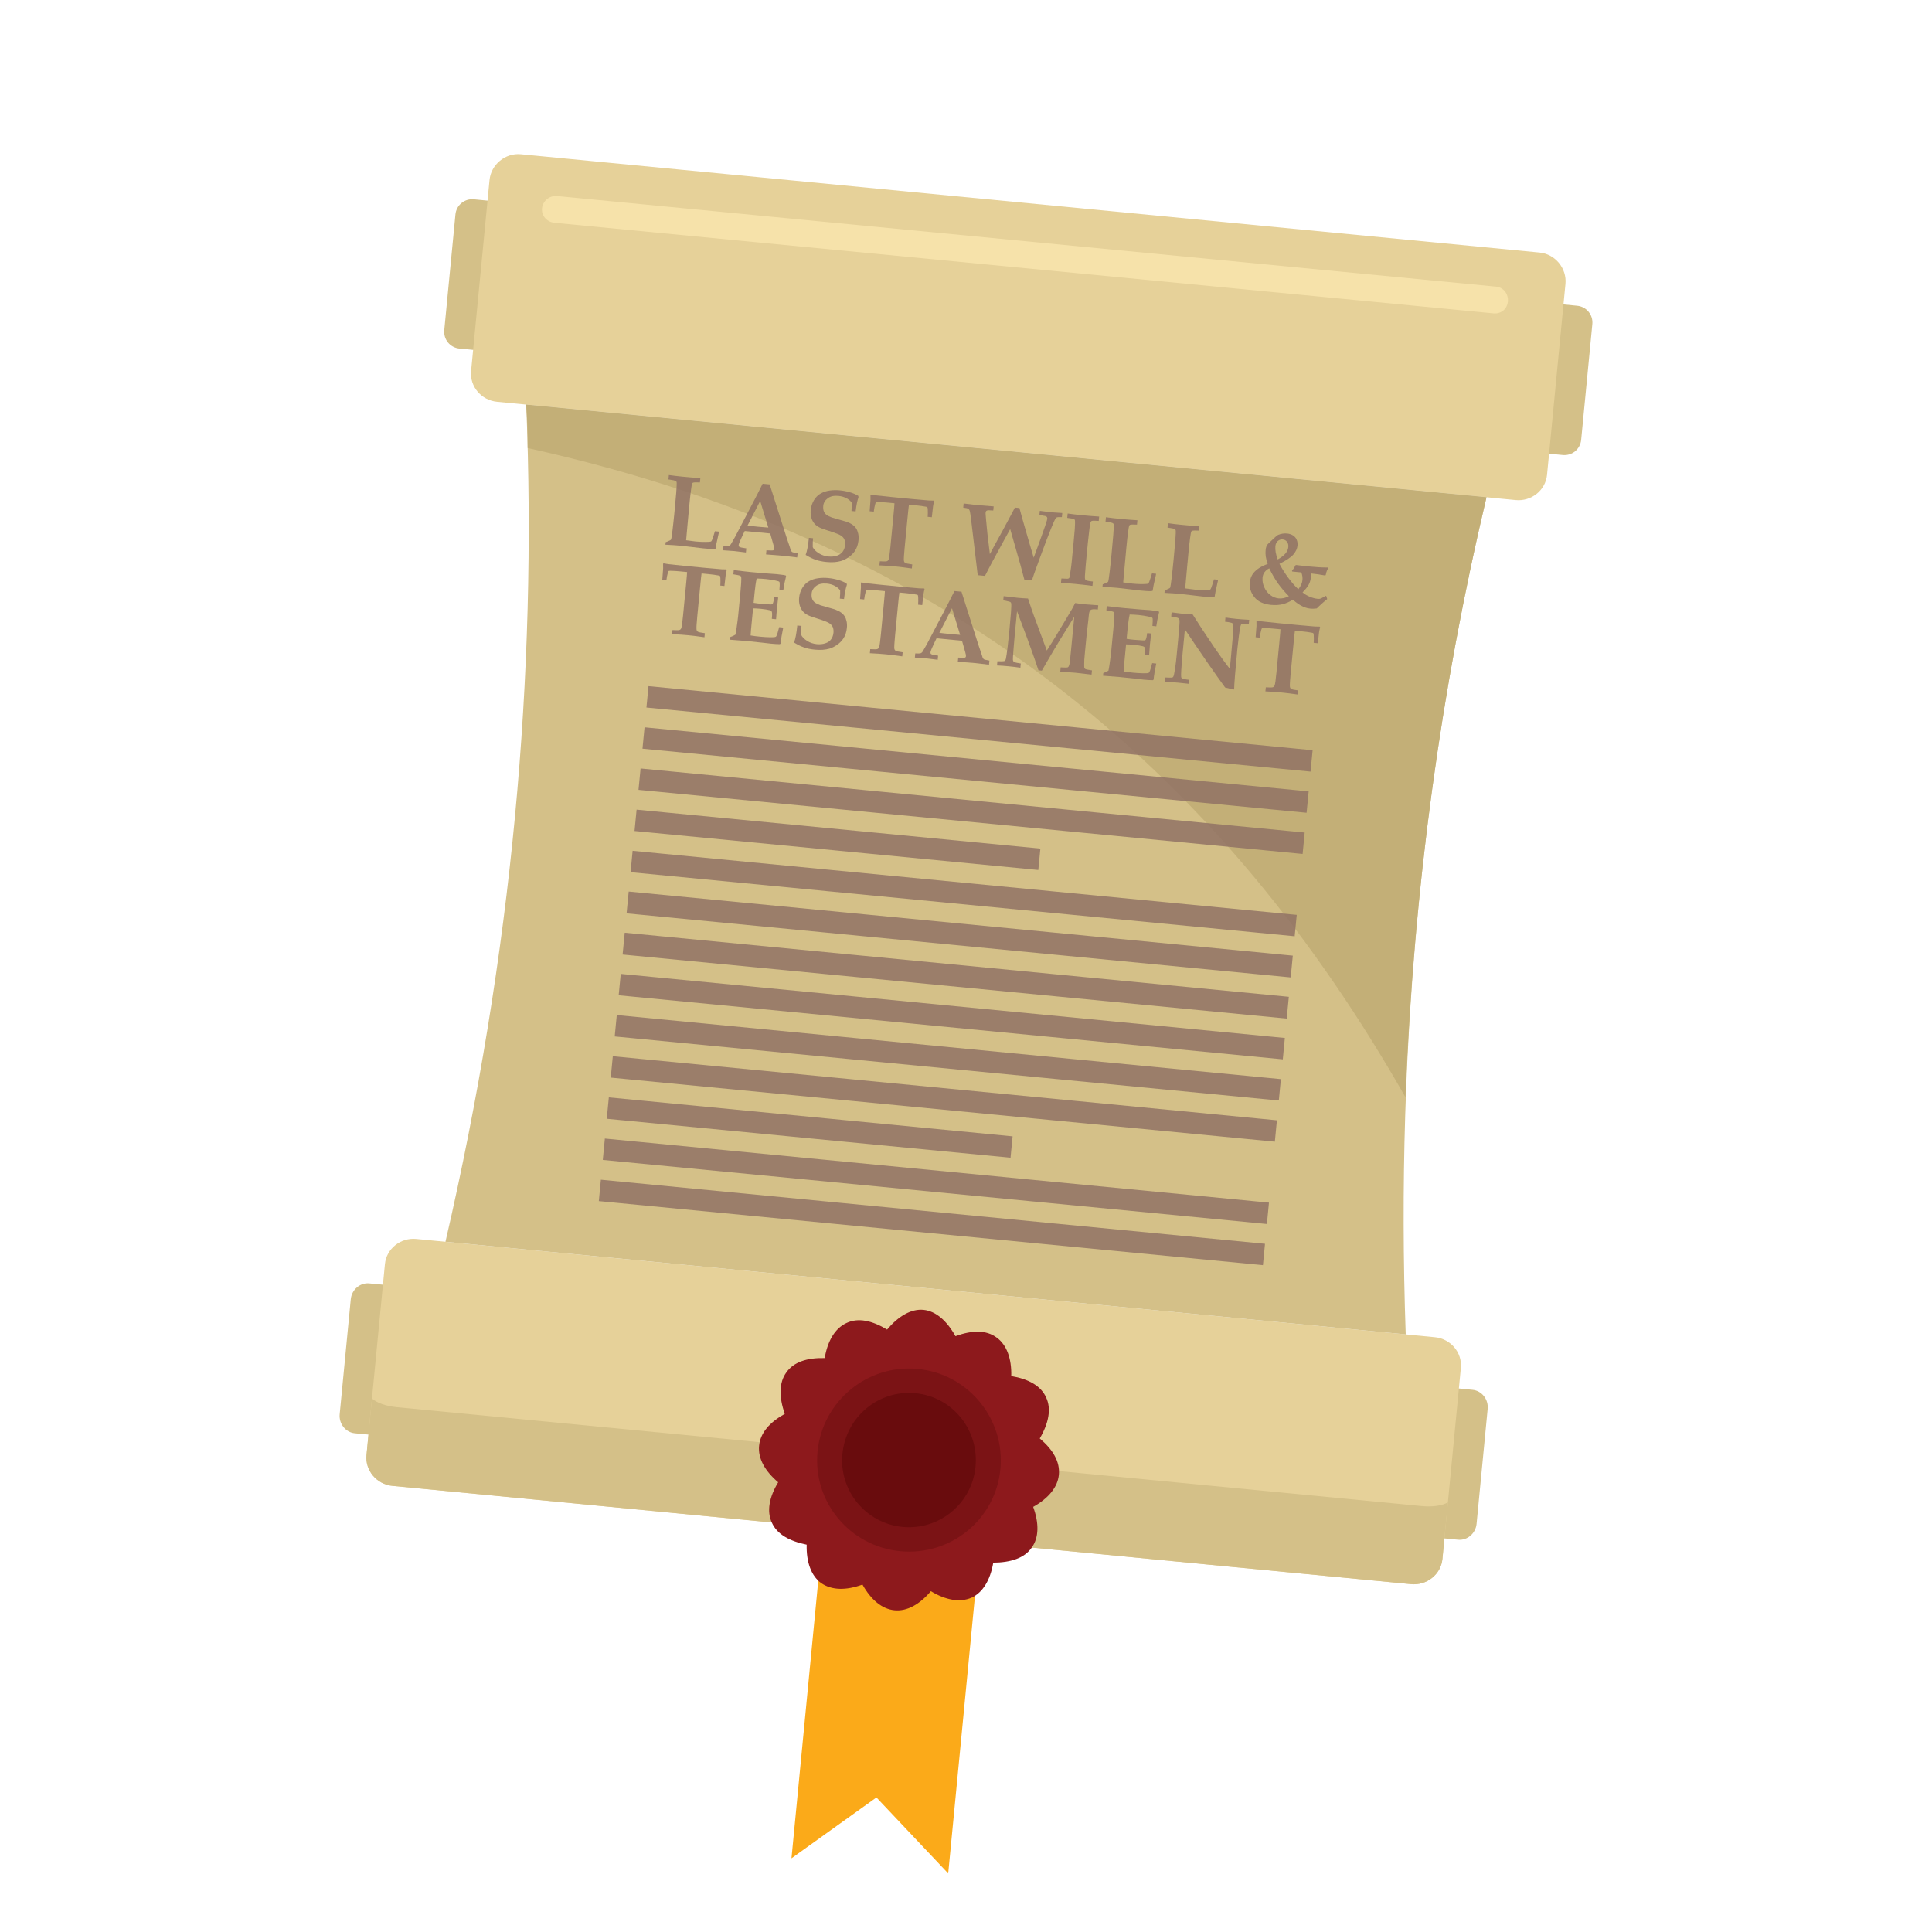 <?xml version="1.0" encoding="UTF-8"?>
<svg xmlns="http://www.w3.org/2000/svg" id="Layer_1" width="500" height="500" viewBox="0 0 500 500">
  <defs>
    <style>.cls-1{fill:#690c0d;}.cls-1,.cls-2,.cls-3,.cls-4,.cls-5,.cls-6,.cls-7,.cls-8,.cls-9{fill-rule:evenodd;}.cls-2{fill:#8d191c;}.cls-3{fill:#f6e2aa;}.cls-4{fill:#e6d199;}.cls-5{fill:#c3af77;}.cls-6{fill:#d4c088;}.cls-7,.cls-10{fill:#8d6e63;}.cls-11{fill:none;opacity:.8;}.cls-8{fill:#fbaa19;}.cls-9{fill:#7b1315;}</style>
  </defs>
  <g id="Layer_1-2">
    <path class="cls-6" d="m122.631,51.579l285.535,27.549c2.414.233,4.159,2.35,3.926,4.765l-2.889,29.939c-.233,2.414-2.35,4.16-4.765,3.927l-285.535-27.549c-2.414-.233-4.16-2.351-3.927-4.766l2.889-29.939c.233-2.414,2.351-4.159,4.765-3.926h0Z"></path>
    <path class="cls-4" d="m134.803,39.92l263.645,25.437c4.023.388,7.078,4.094,6.69,8.118l-4.768,49.415c-.388,4.024-4.08,6.917-8.103,6.529l-263.645-25.437c-4.024-.388-7.093-3.934-6.705-7.958l4.768-49.415c.388-4.024,4.094-7.078,8.118-6.69h0Z"></path>
    <path class="cls-6" d="m91.82,370.929l285.535,27.549c2.414.233,4.547-1.673,4.78-4.088l2.873-29.778c.233-2.414-1.496-4.693-3.911-4.926l-285.535-27.549c-2.414-.233-4.548,1.673-4.781,4.088l-2.873,29.778c-.233,2.414,1.497,4.693,3.911,4.926h0Z"></path>
    <path class="cls-4" d="m101.553,384.54l263.645,25.437c4.023.388,7.715-2.505,8.103-6.529l4.768-49.415c.388-4.024-2.682-7.57-6.705-7.958l-263.645-25.437c-4.024-.388-7.715,2.505-8.103,6.529l-4.768,49.415c-.388,4.024,2.681,7.569,6.705,7.958h0Z"></path>
    <path class="cls-6" d="m101.553,384.54l263.645,25.437c4.023.388,7.715-2.505,8.103-6.529l1.413-14.648c-1.381.841-3.857,1.252-6.755.973l-265.255-25.592c-2.897-.28-5.25-1.157-6.444-2.246l-1.413,14.648c-.388,4.024,2.681,7.569,6.705,7.958h0Z"></path>
    <path class="cls-6" d="m136.187,104.712c2.834,69.969-3.625,141.966-20.904,216.656l248.516,23.977c-2.68-76.616,4.745-148.519,20.904-216.656l-248.516-23.977h0Z"></path>
    <path class="cls-5" d="m136.187,104.712c.287,3.764.412,7.513.377,11.247,112.621,24.837,181.027,86.999,227.149,167.968,2.129-54.056,9.222-105.685,20.989-155.237l-248.516-23.977h0Z"></path>
    <polygon class="cls-8" points="213.918 386.771 254.479 390.684 245.394 484.848 226.821 465.185 204.833 480.934 213.918 386.771"></polygon>
    <path class="cls-2" d="m238.997,338.99c3.219.311,6.06,2.859,8.278,6.809,4.21-1.543,7.958-1.669,10.685.382,2.581,1.874,3.865,5.409,3.751,9.947,4.476.757,7.716,2.531,9.046,5.585,1.346,2.891.666,6.562-1.668,10.561,3.453,2.932,5.266,6.031,4.94,9.412-.31,3.219-2.698,6.075-6.648,8.293,1.543,4.21,1.508,7.944-.366,10.525-1.889,2.742-5.409,3.865-9.962,3.913-.756,4.476-2.692,7.701-5.584,9.046-3.053,1.33-6.724.652-10.561-1.668-2.933,3.454-6.193,5.251-9.412,4.94s-6.075-2.698-8.293-6.649c-4.21,1.544-7.943,1.508-10.685-.382-2.581-1.874-3.865-5.409-3.752-9.947-4.46-.917-7.7-2.693-9.03-5.745-1.346-2.892-.666-6.563,1.653-10.401-3.454-2.932-5.251-6.193-4.94-9.411.326-3.381,2.698-6.076,6.649-8.294-1.527-4.372-1.492-8.105.382-10.685,1.889-2.743,5.409-3.865,9.946-3.752.757-4.476,2.693-7.7,5.585-9.046,3.068-1.492,6.723-.651,10.561,1.668,2.932-3.454,6.208-5.412,9.427-5.101h0Z"></path>
    <path class="cls-9" d="m237.522,354.281c13.038,1.258,22.636,12.906,21.378,25.945-1.258,13.039-12.89,22.475-25.928,21.217s-22.651-12.745-21.393-25.783c1.258-13.038,12.906-22.637,25.943-21.379h0Z"></path>
    <path class="cls-1" d="m236.916,360.559c9.496.916,16.477,9.388,15.546,19.046-.916,9.496-9.388,16.477-18.884,15.561-9.496-.916-16.477-9.388-15.56-18.884.932-9.658,9.403-16.639,18.899-15.723h0Z"></path>
    <g class="cls-11">
      <path class="cls-7" d="m166.273,193.761l171.873,16.583.534-5.535-171.873-16.583-.534,5.535h0Zm-1.028,10.653l171.873,16.583.534-5.535-171.873-16.583-.534,5.535h0Zm104.005,15.2l-104.499-10.082-.534,5.535,104.499,10.082.534-5.535Zm-106.061,6.106l171.873,16.583.534-5.535-171.873-16.583-.534,5.535h0Zm-1.028,10.653l171.873,16.583.544-5.64-171.873-16.583-.544,5.64h0Zm-1.028,10.654l171.873,16.583.544-5.64-171.873-16.583-.544,5.64h0Zm-1.018,10.548l171.873,16.583.534-5.535-171.873-16.583-.534,5.535h0Zm-1.028,10.653l171.873,16.583.534-5.535-171.873-16.583-.534,5.535h0Zm-1.028,10.654l171.873,16.583.534-5.535-171.873-16.583-.534,5.535h0Zm104.005,15.2l-104.499-10.082-.534,5.535,104.499,10.082.534-5.535Zm-106.061,6.106l171.873,16.583.534-5.535-171.873-16.583-.534,5.535h0Zm-1.028,10.653l171.873,16.583.534-5.535-171.873-16.583-.534,5.535h0Zm12.858-133.269l-.534,5.535,171.873,16.583.534-5.535-171.873-16.583h0Z"></path>
      <path class="cls-10" d="m172.208,140.967l.063-.654c.231-.073.56-.209.985-.41.19-.085.313-.16.371-.223.038-.04.064-.084.078-.135.063-.21.175-.969.336-2.279.161-1.309.33-2.883.507-4.722.261-2.702.413-4.371.457-5.005.121-1.611.154-2.536.099-2.774-.024-.106-.081-.189-.17-.249-.184-.147-.83-.296-1.938-.446l.109-1.129c1.081.156,2.319.301,3.712.436,1.556.15,3.034.267,4.433.35l-.109,1.129c-.971-.05-1.568-.03-1.792.06-.099.042-.175.119-.229.23s-.145.635-.275,1.572-.263,2.124-.402,3.56c-.015.154-.13,1.39-.345,3.708-.109,1.224-.22,2.437-.332,3.638s-.176,1.932-.192,2.189c1.175.165,1.976.268,2.404.31,1.3.125,2.44.158,3.421.097.356-.018.57-.053.645-.106s.162-.204.264-.454c.234-.633.472-1.361.716-2.184l1.065.103c-.049.237-.075.377-.079.42l-.571,2.56c-.147.806-.232,1.29-.257,1.451-.255.044-.507.068-.758.069-.526-.007-1.336-.064-2.431-.17-.154-.015-1.157-.133-3.008-.355-1.408-.17-2.389-.282-2.945-.336-.838-.081-2.116-.165-3.834-.253h0Z"></path>
      <path class="cls-10" d="m187.126,142.406l.103-1.065c.698.015,1.115.01,1.251-.015s.255-.075.357-.147.21-.191.326-.357.471-.79,1.067-1.871c.274-.509.802-1.515,1.586-3.019l4.145-7.938,1.41-2.803,1.821.176,4.442,13.945.626,1.834.399,1.23c.071.162.141.281.211.357s.153.136.248.179.342.098.742.162c.127.029.313.069.558.119l-.103,1.065-3.559-.421-4.51-.357.103-1.065c1.039.057,1.628.056,1.768-.004s.218-.175.234-.346c.021-.214-.044-.574-.194-1.08l-.831-2.928-6.593-.636-.713,1.485c-.541,1.139-.826,1.854-.854,2.144-.02.205.035.357.163.456.194.14.798.276,1.812.408l-.103,1.065-2.956-.363-2.958-.208h0Zm6.339-6.393c.801.103,1.711.204,2.728.302.983.095,1.865.167,2.646.216l-2.106-6.884-3.268,6.365h0Z"></path>
      <path class="cls-10" d="m221.435,132.342l-1.077-.104c.079-.994.103-1.699.075-2.116-.229-.402-.656-.78-1.282-1.134s-1.345-.57-2.158-.648c-1.163-.112-2.091.094-2.785.618s-1.078,1.18-1.154,1.966c-.046.565.004,1.032.15,1.4.146.368.376.671.689.908s.787.473,1.421.707c.486.15,1.164.345,2.034.585s1.435.402,1.694.487c.675.246,1.215.516,1.618.81s.715.617.936.971.388.788.502,1.304c.114.516.141,1.086.081,1.71-.106,1.095-.425,2.035-.958,2.821-.402.591-.932,1.116-1.589,1.575s-1.319.785-1.985.98c-1.066.311-2.317.398-3.754.259-1.052-.102-1.979-.29-2.781-.566s-1.672-.701-2.609-1.274c.359-.949.639-2.42.84-4.412l1.077.104c-.076.614-.103,1.384-.08,2.31.274.562.785,1.081,1.533,1.559s1.588.762,2.52.852c.812.078,1.551.005,2.216-.22.665-.225,1.165-.576,1.5-1.053s.534-1.036.596-1.677c.052-.539-.004-1.01-.168-1.414s-.448-.742-.854-1.014-1.135-.584-2.188-.936c-1.516-.474-2.511-.808-2.985-1-.714-.293-1.275-.671-1.684-1.133-.408-.462-.695-1.001-.86-1.617-.165-.616-.214-1.266-.148-1.95.092-.958.379-1.821.858-2.591.48-.769,1.071-1.345,1.772-1.726s1.476-.628,2.324-.74c.848-.112,1.708-.127,2.58-.042.906.087,1.777.254,2.612.498s1.55.551,2.145.919l.073.318c-.173.544-.314,1.081-.421,1.61s-.216,1.229-.325,2.098h0Z"></path>
      <path class="cls-10" d="m227.596,146.311l.102-1.052c1.03.065,1.645.055,1.848-.029s.349-.242.441-.475c.13-.359.283-1.462.462-3.309l.741-7.684c.202-2.095.302-3.268.301-3.518l-1.834-.177c-.924-.089-1.739-.138-2.446-.145-.285-.002-.451.017-.497.056-.065.046-.131.19-.197.434-.169.588-.298,1.253-.387,1.995l-1.065-.103c.135-1.756.209-2.746.222-2.969.011-.379.007-.789-.011-1.231l.128-.117c.398.082.823.153,1.274.213.733.097,2.147.246,4.242.448l5.182.5c2.155.208,3.597.334,4.327.379.395.021.795.029,1.202.025l.116.141c-.127.514-.218.967-.274,1.359-.015.068-.123,1.002-.322,2.804l-1.065-.103c.047-.669.053-1.311.018-1.927-.022-.313-.059-.502-.114-.568-.047-.048-.181-.091-.402-.129-.695-.136-1.534-.252-2.517-.346l-1.834-.177c-.054.297-.18,1.467-.378,3.511l-.741,7.684c-.178,1.847-.238,2.963-.181,3.349.038.228.151.405.337.531s.791.255,1.814.389l-.102,1.052c-1.652-.237-3.046-.41-4.183-.52-1.214-.117-2.616-.213-4.206-.289h0Z"></path>
      <path class="cls-10" d="m262.649,131.36l1.18.114c.232.903.465,1.758.698,2.566,1.004,3.549,1.611,5.662,1.823,6.338l1.173,3.945,2.042-5.603c.792-2.219,1.256-3.582,1.391-4.086.039-.134.064-.261.076-.381.017-.18-.01-.325-.081-.435s-.186-.195-.344-.253c-.075-.025-.61-.123-1.603-.297l.103-1.065c1.525.208,2.45.327,2.775.358l3.036.202-.103,1.065c-.129-.004-.224-.004-.285-.002-.542-.018-.876.002-1.003.059s-.254.17-.382.339-.506,1.021-1.134,2.558c-.627,1.536-1.569,4.007-2.825,7.411s-1.961,5.41-2.115,6.017l-1.963-.189-1.026-3.854-2.643-9.24c-.445.768-2.054,3.712-4.827,8.83l-1.702,3.28-1.873-.181-1.659-13.935c-.18-1.536-.324-2.461-.431-2.773-.073-.223-.188-.381-.343-.473-.195-.122-.634-.225-1.317-.308l.103-1.065,3.571.422,4.202.328-.103,1.065c-.755-.047-1.171-.07-1.249-.069-.243.011-.42.061-.532.149s-.178.231-.197.428c-.009.094-.013.204-.012.329s.041.628.12,1.507c.152,1.732.268,2.943.349,3.633l.64,5.305c.116-.222.559-1.051,1.327-2.487l1.979-3.603,2.511-4.69c.211-.394.428-.813.652-1.258h0Z"></path>
      <path class="cls-10" d="m284.46,133.685l-.109,1.129c-.866-.058-1.382-.075-1.549-.052s-.286.059-.36.108-.128.115-.162.198c-.074.14-.143.413-.209.821-.038.221-.092.638-.16,1.253-.237,2.1-.364,3.232-.379,3.394l-.499,5.169-.188,2.351c-.085.881-.098,1.458-.038,1.731.023.123.071.221.147.292s.198.136.37.191.676.132,1.512.23l-.109,1.129c-1.389-.186-2.874-.355-4.457-.508-1.377-.133-2.606-.226-3.689-.278l.109-1.129c.893.052,1.409.071,1.548.059.183-.017.309-.052.379-.106s.117-.118.142-.194c.035-.1.108-.499.219-1.196.167-1.02.293-1.966.377-2.838l.517-5.362c.164-1.702.261-2.797.291-3.286.062-1.09.076-1.775.043-2.054-.015-.114-.047-.203-.097-.268s-.148-.124-.294-.177-.683-.141-1.612-.266l.109-1.129c1.073.155,2.306.3,3.7.435,1.565.151,3.047.268,4.446.351h0Z"></path>
      <path class="cls-10" d="m285.319,151.88l.063-.654c.231-.073.56-.209.985-.41.19-.085.313-.16.371-.223.038-.04.064-.084.078-.135.063-.21.175-.969.336-2.279.161-1.309.33-2.883.507-4.722.261-2.702.413-4.371.457-5.005.121-1.611.154-2.536.099-2.774-.024-.106-.081-.189-.17-.249-.184-.147-.83-.296-1.938-.446l.109-1.129c1.081.156,2.319.301,3.712.436,1.556.15,3.034.267,4.433.35l-.109,1.129c-.971-.05-1.568-.03-1.792.06-.099.042-.175.119-.229.23s-.145.635-.275,1.572-.263,2.124-.402,3.56c-.015.154-.13,1.39-.345,3.708-.109,1.224-.22,2.437-.332,3.638s-.176,1.932-.192,2.189c1.175.165,1.976.268,2.404.31,1.3.125,2.44.158,3.421.097.356-.018.57-.053.645-.106s.162-.204.264-.454c.234-.633.472-1.361.716-2.184l1.065.103c-.049.237-.075.377-.079.42l-.571,2.56c-.147.806-.232,1.29-.257,1.451-.255.044-.507.068-.758.069-.526-.007-1.336-.064-2.431-.17-.154-.015-1.157-.133-3.008-.355-1.408-.17-2.389-.282-2.945-.336-.838-.081-2.116-.165-3.834-.253h0Z"></path>
      <path class="cls-10" d="m301.366,153.428l.063-.654c.231-.073.56-.209.985-.41.19-.085.313-.16.371-.223.038-.04.064-.084.078-.135.063-.21.175-.969.336-2.279.161-1.309.33-2.883.507-4.722.261-2.702.413-4.371.457-5.005.121-1.611.154-2.536.099-2.774-.024-.106-.081-.189-.17-.249-.184-.147-.83-.296-1.938-.446l.109-1.129c1.081.156,2.319.301,3.712.436,1.556.15,3.034.267,4.433.35l-.109,1.129c-.971-.05-1.568-.03-1.792.06-.099.042-.175.119-.229.23s-.145.635-.275,1.572-.263,2.124-.402,3.56c-.015.154-.13,1.39-.345,3.708-.109,1.224-.22,2.437-.332,3.638s-.176,1.932-.192,2.189c1.175.165,1.976.268,2.404.31,1.3.125,2.44.158,3.421.097.356-.018.57-.053.645-.106s.162-.204.264-.454c.234-.633.472-1.361.716-2.184l1.065.103c-.049.237-.075.377-.079.42l-.571,2.56c-.147.806-.232,1.29-.257,1.451-.255.044-.507.068-.758.069-.526-.007-1.336-.064-2.431-.17-.154-.015-1.157-.133-3.008-.355-1.408-.17-2.389-.282-2.945-.336-.838-.081-2.116-.165-3.834-.253h-0Z"></path>
      <path class="cls-10" d="m343.19,154.175l.292.87c-.298.222-.756.609-1.374,1.162-.619.553-1.063.972-1.332,1.257-.629.077-1.14.097-1.533.059-.736-.071-1.405-.248-2.007-.53-.868-.395-1.751-.993-2.649-1.796-.847.548-1.724.936-2.63,1.164-.907.228-1.912.288-3.015.182-1.967-.19-3.408-.866-4.323-2.029-.915-1.163-1.308-2.416-1.178-3.758.095-.983.426-1.819.993-2.506.781-.943,1.995-1.711,3.64-2.303-.255-.758-.421-1.409-.498-1.951s-.089-1.087-.036-1.635c.072-.744.269-1.269.592-1.574l1.369-1.305c.637-.612,1.064-.963,1.28-1.055.755-.316,1.526-.435,2.313-.359.582.056,1.092.222,1.532.497s.758.647.954,1.115.269.971.217,1.51c-.074.77-.419,1.524-1.034,2.263s-1.829,1.56-3.643,2.464c.672,1.265,1.446,2.485,2.32,3.661.875,1.176,1.732,2.15,2.573,2.922.337-.451.588-.865.754-1.241s.268-.762.306-1.155c.03-.308.019-.643-.032-1.006s-.145-.685-.282-.966l-2.309-.223-.101-.165c.207-.265.361-.474.462-.629l.528-.907c1.655.203,2.623.318,2.906.345,2.326.224,4.12.328,5.382.312l.106.114c-.238.503-.392.86-.459,1.069s-.129.462-.183.759l-.129.13c-1.061-.189-1.659-.29-1.796-.303-.34-.05-.989-.13-1.945-.239.046.419.054.782.024,1.09-.062.641-.248,1.249-.558,1.823s-.838,1.24-1.584,1.996c.542.467,1.17.847,1.884,1.14s1.4.472,2.059.535c.197.019.361.015.493-.011s.288-.082.469-.168l1.187-.624v0Zm-14.71-7.09c-.48.23-.875.548-1.186.954s-.494.891-.548,1.455c-.081.838.069,1.675.451,2.51.381.835.908,1.503,1.58,2.004s1.385.787,2.137.86c.864.083,1.745-.108,2.645-.573-1.147-1.172-2.102-2.3-2.865-3.384-.763-1.083-1.501-2.359-2.214-3.826h0Zm2.19-2.3c.886-.501,1.55-1.009,1.992-1.523s.693-1.079.753-1.695c.053-.547-.059-1-.335-1.359-.276-.359-.645-.561-1.107-.605-.487-.047-.913.089-1.276.408s-.573.773-.63,1.363c-.09.932.111,2.069.603,3.411h0Z"></path>
      <path class="cls-10" d="m173.926,164.112l.102-1.052c1.03.065,1.645.055,1.848-.029s.349-.242.441-.475c.13-.359.283-1.462.462-3.309l.741-7.684c.202-2.095.302-3.268.301-3.518l-1.834-.177c-.924-.089-1.739-.138-2.446-.145-.285-.002-.451.017-.497.056-.065.046-.131.19-.197.434-.169.588-.298,1.253-.387,1.995l-1.065-.103c.135-1.756.209-2.746.222-2.969.011-.379.007-.789-.011-1.231l.128-.117c.398.082.823.153,1.274.213.733.097,2.147.246,4.242.448l5.182.5c2.155.208,3.597.334,4.327.379.395.021.795.029,1.202.025l.116.141c-.127.514-.218.967-.274,1.359-.015.068-.123,1.002-.322,2.804l-1.065-.103c.047-.669.053-1.311.018-1.927-.022-.313-.059-.502-.114-.568-.047-.048-.181-.091-.402-.129-.695-.136-1.534-.252-2.517-.346l-1.834-.177c-.054.297-.18,1.467-.378,3.511l-.741,7.684c-.178,1.847-.238,2.963-.181,3.349.038.228.151.405.337.531s.791.255,1.814.389l-.102,1.052c-1.652-.237-3.046-.41-4.183-.52-1.214-.117-2.616-.213-4.206-.289h0Z"></path>
      <path class="cls-10" d="m188.934,165.56l.067-.693c.536-.19.979-.398,1.329-.623.086-.354.185-.932.297-1.732.21-1.464.348-2.53.412-3.197l.557-5.772c.021-.222.089-1.057.203-2.505.068-.969.065-1.565-.009-1.788-.035-.09-.092-.16-.174-.211-.221-.125-.829-.261-1.825-.409l.105-1.09,2.97.351c.589.066,1.153.124,1.692.176,1.171.113,2.477.226,3.916.339l2.61.187c.308.03.93.107,1.868.232.086.008.224.048.416.118l.074.175-.422,1.824c-.021.128-.123.739-.306,1.835l-1-.097c.08-1.011.102-1.634.064-1.871-.023-.123-.066-.213-.129-.271-.104-.088-.439-.189-1.006-.304-.838-.176-1.663-.303-2.475-.381-.761-.073-1.542-.119-2.343-.136-.213.955-.391,2.176-.535,3.664l-.254,2.63c.577.099,1.183.179,1.815.24.197.019.908.07,2.134.154.463.036.737.032.823-.011s.157-.127.212-.252c.134-.315.246-.852.337-1.612l1.039.1-.324,2.817-.22,2.814-1.103-.106c.104-.991.099-1.609-.015-1.853-.086-.181-.26-.306-.521-.374-.581-.151-1.333-.271-2.257-.36-.83-.08-1.516-.12-2.06-.121l-.525,5.439c-.059.607-.096,1.13-.113,1.569.688.118,1.506.223,2.455.315.924.089,1.78.141,2.568.157s1.278-.024,1.468-.117c.063-.028.126-.1.189-.215.194-.396.431-1.158.713-2.288l1.052.102c-.351,1.675-.58,3.06-.686,4.154l-.183.151c-.553.007-1.334-.038-2.343-.136l-2.062-.238c-2.033-.222-3.434-.37-4.204-.444-.205-.02-1.636-.132-4.292-.336v0Z"></path>
      <path class="cls-10" d="m218.43,155.032l-1.077-.104c.079-.994.103-1.699.075-2.116-.229-.402-.656-.78-1.282-1.134s-1.345-.57-2.158-.648c-1.163-.112-2.091.094-2.785.618-.694.524-1.078,1.18-1.154,1.966-.046.565.004,1.032.15,1.4s.376.671.689.908.787.473,1.421.707c.486.15,1.164.345,2.034.585s1.435.402,1.694.487c.675.246,1.215.516,1.618.81s.715.617.936.971.388.788.502,1.304c.114.516.141,1.086.081,1.71-.106,1.095-.425,2.035-.958,2.821-.402.591-.932,1.116-1.589,1.575s-1.319.785-1.985.98c-1.066.311-2.317.398-3.754.259-1.052-.102-1.979-.29-2.781-.566s-1.672-.701-2.609-1.274c.359-.949.639-2.42.84-4.412l1.077.104c-.076.614-.103,1.384-.08,2.31.274.562.785,1.081,1.533,1.559.748.478,1.588.762,2.52.852.812.078,1.551.005,2.216-.22s1.165-.576,1.5-1.053.534-1.036.596-1.677c.052-.539-.004-1.01-.168-1.414s-.448-.742-.854-1.014-1.135-.584-2.188-.936c-1.516-.474-2.511-.808-2.985-1-.714-.293-1.275-.671-1.684-1.133-.408-.462-.695-1.001-.86-1.617-.165-.616-.214-1.266-.148-1.95.092-.958.379-1.821.858-2.591s1.071-1.345,1.772-1.726,1.476-.628,2.324-.74,1.708-.127,2.58-.042c.906.087,1.777.254,2.612.498s1.55.551,2.145.919l.073.318c-.173.544-.314,1.081-.421,1.61s-.216,1.229-.325,2.098h0Z"></path>
      <path class="cls-10" d="m225.118,169.051l.102-1.052c1.03.065,1.645.055,1.848-.029.202-.084.349-.242.441-.475.13-.359.283-1.462.462-3.309l.741-7.684c.202-2.095.302-3.268.301-3.518l-1.834-.177c-.924-.089-1.739-.138-2.446-.145-.285-.002-.451.017-.497.056-.065.046-.131.19-.197.434-.169.588-.298,1.253-.387,1.995l-1.065-.103c.135-1.756.209-2.746.222-2.969.011-.379.007-.789-.011-1.231l.128-.117c.398.082.823.153,1.274.213.733.097,2.147.246,4.242.448l5.182.5c2.155.208,3.597.334,4.327.379.395.021.795.029,1.202.025l.116.141c-.127.514-.218.967-.274,1.359-.015.068-.123,1.002-.322,2.804l-1.065-.103c.047-.669.053-1.311.018-1.927-.022-.313-.059-.502-.114-.568-.047-.048-.181-.091-.402-.129-.695-.136-1.534-.252-2.517-.346l-1.834-.177c-.054.297-.18,1.467-.378,3.511l-.741,7.684c-.178,1.847-.238,2.963-.181,3.349.038.228.151.405.337.531s.791.255,1.814.389l-.102,1.052c-1.652-.237-3.046-.41-4.183-.52-1.214-.117-2.616-.213-4.206-.289h0Z"></path>
      <path class="cls-10" d="m236.765,170.175l.103-1.065c.698.015,1.115.01,1.251-.015s.255-.075.357-.147.21-.191.326-.357.471-.79,1.067-1.871c.274-.509.802-1.515,1.586-3.019l4.145-7.938,1.41-2.803,1.821.176,4.442,13.945.626,1.834.399,1.23c.071.162.141.281.211.357s.153.136.248.179.342.098.742.162c.127.029.313.069.558.119l-.103,1.065-3.559-.421-4.51-.357.103-1.065c1.039.057,1.628.056,1.768-.004s.218-.175.234-.346c.021-.214-.044-.574-.194-1.08l-.831-2.928-6.593-.636-.713,1.485c-.541,1.139-.826,1.854-.854,2.144-.02.205.035.357.163.456.194.14.798.276,1.812.408l-.103,1.065-2.956-.363-2.958-.208h0Zm6.339-6.393c.801.103,1.711.204,2.728.302.983.095,1.865.167,2.646.216l-2.106-6.884-3.268,6.365h0Z"></path>
      <path class="cls-10" d="m258.02,172.225l.105-1.09c.973.025,1.552.012,1.739-.039.106-.024.193-.076.261-.156.088-.104.155-.261.201-.473.107-.482.261-1.541.462-3.179.102-.793.247-2.16.434-4.101.168-1.736.303-3.274.406-4.615s.125-2.144.064-2.408c-.023-.123-.067-.22-.134-.291s-.201-.134-.403-.188c-.555-.148-1.059-.253-1.51-.314l.105-1.09c1.757.221,2.969.364,3.635.428.881.085,1.768.145,2.663.179l.884,2.649.712,2.011,3.267,8.808c1.035-1.601,1.815-2.846,2.341-3.736l2.036-3.39c1.132-1.893,1.825-3.058,2.079-3.496s.547-.994.88-1.669c1.115.168,1.83.267,2.146.298l3.831.279-.105,1.09-.18-.017c-.863-.092-1.42-.044-1.671.143s-.406.58-.463,1.179c-.069.71-.125,1.248-.169,1.615l-.412,3.598-.434,4.502c-.106,1.095-.163,1.736-.173,1.925-.036,1.093-.041,1.765-.013,2.018.014.122.052.223.113.302s.154.144.279.195.659.152,1.602.303l-.105,1.09-4.085-.472-4.01-.309.105-1.09c1.064.068,1.675.065,1.833-.011s.285-.268.38-.578.229-1.367.403-3.172l.901-9.338-3.556,5.729-1.712,2.851c-.452.75-1.093,1.841-1.921,3.271-.506.866-.906,1.565-1.199,2.098l-.872-.084c-.238-.748-.588-1.774-1.049-3.079-.786-2.234-1.384-3.901-1.796-5.002l-2.709-7.214-.608,6.298c-.102,1.052-.207,2.304-.317,3.756-.11,1.452-.157,2.276-.141,2.472s.056.34.12.432.186.178.364.255.697.184,1.555.318l-.105,1.09c-.953-.144-1.929-.264-2.93-.36-1.308-.126-2.35-.201-3.124-.224h0Z"></path>
      <path class="cls-10" d="m285.468,174.874l.067-.693c.536-.19.979-.398,1.329-.623.086-.354.185-.932.297-1.732.21-1.464.348-2.53.412-3.197l.557-5.772c.021-.222.089-1.057.203-2.505.068-.969.065-1.565-.009-1.788-.035-.09-.092-.16-.174-.211-.221-.125-.829-.261-1.825-.409l.105-1.09,2.97.351c.589.066,1.153.124,1.692.176,1.171.113,2.477.226,3.916.339l2.61.187c.308.03.93.107,1.868.232.086.008.224.048.416.118l.074.175-.422,1.824c-.021.128-.123.739-.306,1.835l-1-.097c.08-1.011.102-1.634.064-1.871-.023-.123-.066-.213-.129-.271-.104-.088-.439-.189-1.006-.304-.838-.176-1.663-.303-2.475-.381-.761-.073-1.542-.119-2.343-.136-.213.955-.391,2.176-.535,3.664l-.254,2.63c.577.099,1.183.179,1.815.24.197.019.908.07,2.134.154.463.036.737.032.823-.011s.157-.127.212-.252c.134-.315.246-.852.337-1.612l1.039.1-.324,2.817-.22,2.814-1.103-.106c.104-.991.099-1.609-.015-1.853-.086-.181-.26-.306-.521-.374-.581-.151-1.333-.271-2.257-.36-.83-.08-1.516-.12-2.06-.121l-.525,5.439c-.059.607-.096,1.13-.113,1.569.688.118,1.506.223,2.455.315.924.089,1.78.141,2.568.157s1.278-.024,1.468-.117c.063-.028.126-.1.189-.215.194-.396.431-1.158.713-2.288l1.052.102c-.351,1.675-.58,3.06-.686,4.154l-.183.151c-.553.007-1.334-.038-2.343-.136l-2.062-.238c-2.033-.222-3.434-.37-4.204-.444-.205-.02-1.636-.132-4.292-.336v0Z"></path>
      <path class="cls-10" d="m301.582,175.328c1.014.046,1.596.055,1.745.026.097-.025.182-.073.253-.144s.14-.224.206-.459c.083-.32.218-1.101.407-2.343.103-.707.209-1.628.319-2.766l.397-4.118.309-3.738c.052-.625.065-1.034.041-1.226s-.073-.337-.146-.435-.2-.181-.384-.251-.725-.178-1.626-.325l.104-1.077c1.081.156,1.878.259,2.391.308l1.864.141,1.184.075c1.54,2.47,3.417,5.327,5.633,8.57,1.596,2.338,2.929,4.175,3.999,5.513l.286-2.963c.444-4.601.654-7.312.629-8.134-.004-.32-.061-.532-.172-.638-.182-.173-.841-.323-1.976-.45l.104-1.077c1.038.152,1.994.27,2.866.354.847.082,1.939.161,3.278.239l-.104,1.077c-1.046-.075-1.673-.058-1.882.051-.073.036-.126.096-.16.179-.17.415-.347,1.384-.533,2.907s-.314,2.647-.384,3.374c-.549,5.687-.826,9.143-.832,10.368l-.178.099c-.707-.189-1.427-.371-2.161-.545-2.464-3.354-5.934-8.366-10.408-15.038l-.616,6.388c-.128,1.325-.235,2.709-.323,4.151-.061.995-.068,1.603-.021,1.823.024.106.074.195.149.267s.214.131.417.176c.549.122.952.195,1.209.22.051.005.137.009.258.012l-.1,1.039c-1.623-.174-2.546-.272-2.768-.293-.83-.08-1.956-.163-3.381-.248l.105-1.09v-0Z"></path>
      <path class="cls-10" d="m327.49,178.928l.102-1.052c1.03.065,1.645.055,1.848-.029s.349-.242.441-.475c.13-.359.283-1.462.462-3.309l.741-7.684c.202-2.095.302-3.268.301-3.518l-1.834-.177c-.924-.089-1.739-.138-2.446-.145-.285-.002-.451.017-.497.056-.065.046-.131.19-.197.434-.169.588-.298,1.253-.387,1.995l-1.065-.103c.135-1.756.209-2.746.222-2.969.011-.379.007-.789-.011-1.231l.128-.117c.398.082.823.153,1.274.213.733.097,2.147.246,4.242.448l5.182.5c2.155.208,3.597.334,4.327.379.395.021.795.029,1.202.025l.116.141c-.127.514-.218.967-.274,1.359-.015.068-.123,1.002-.322,2.804l-1.065-.103c.047-.669.053-1.311.018-1.927-.022-.313-.059-.502-.114-.568-.047-.048-.181-.091-.402-.129-.695-.136-1.534-.252-2.517-.346l-1.834-.177c-.054.297-.18,1.467-.378,3.511l-.741,7.684c-.178,1.847-.238,2.963-.181,3.349.038.228.151.405.337.531s.791.255,1.814.389l-.102,1.052c-1.652-.237-3.046-.41-4.183-.52-1.214-.117-2.616-.213-4.206-.289h0Z"></path>
    </g>
    <path class="cls-3" d="m387.199,74.181l-243.042-23.449c-1.932-.186-3.697,1.268-3.883,3.199s1.283,3.536,3.215,3.722l243.042,23.449c1.932.186,3.52-1.123,3.706-3.055s-1.107-3.68-3.038-3.867h0Z"></path>
  </g>
</svg>
